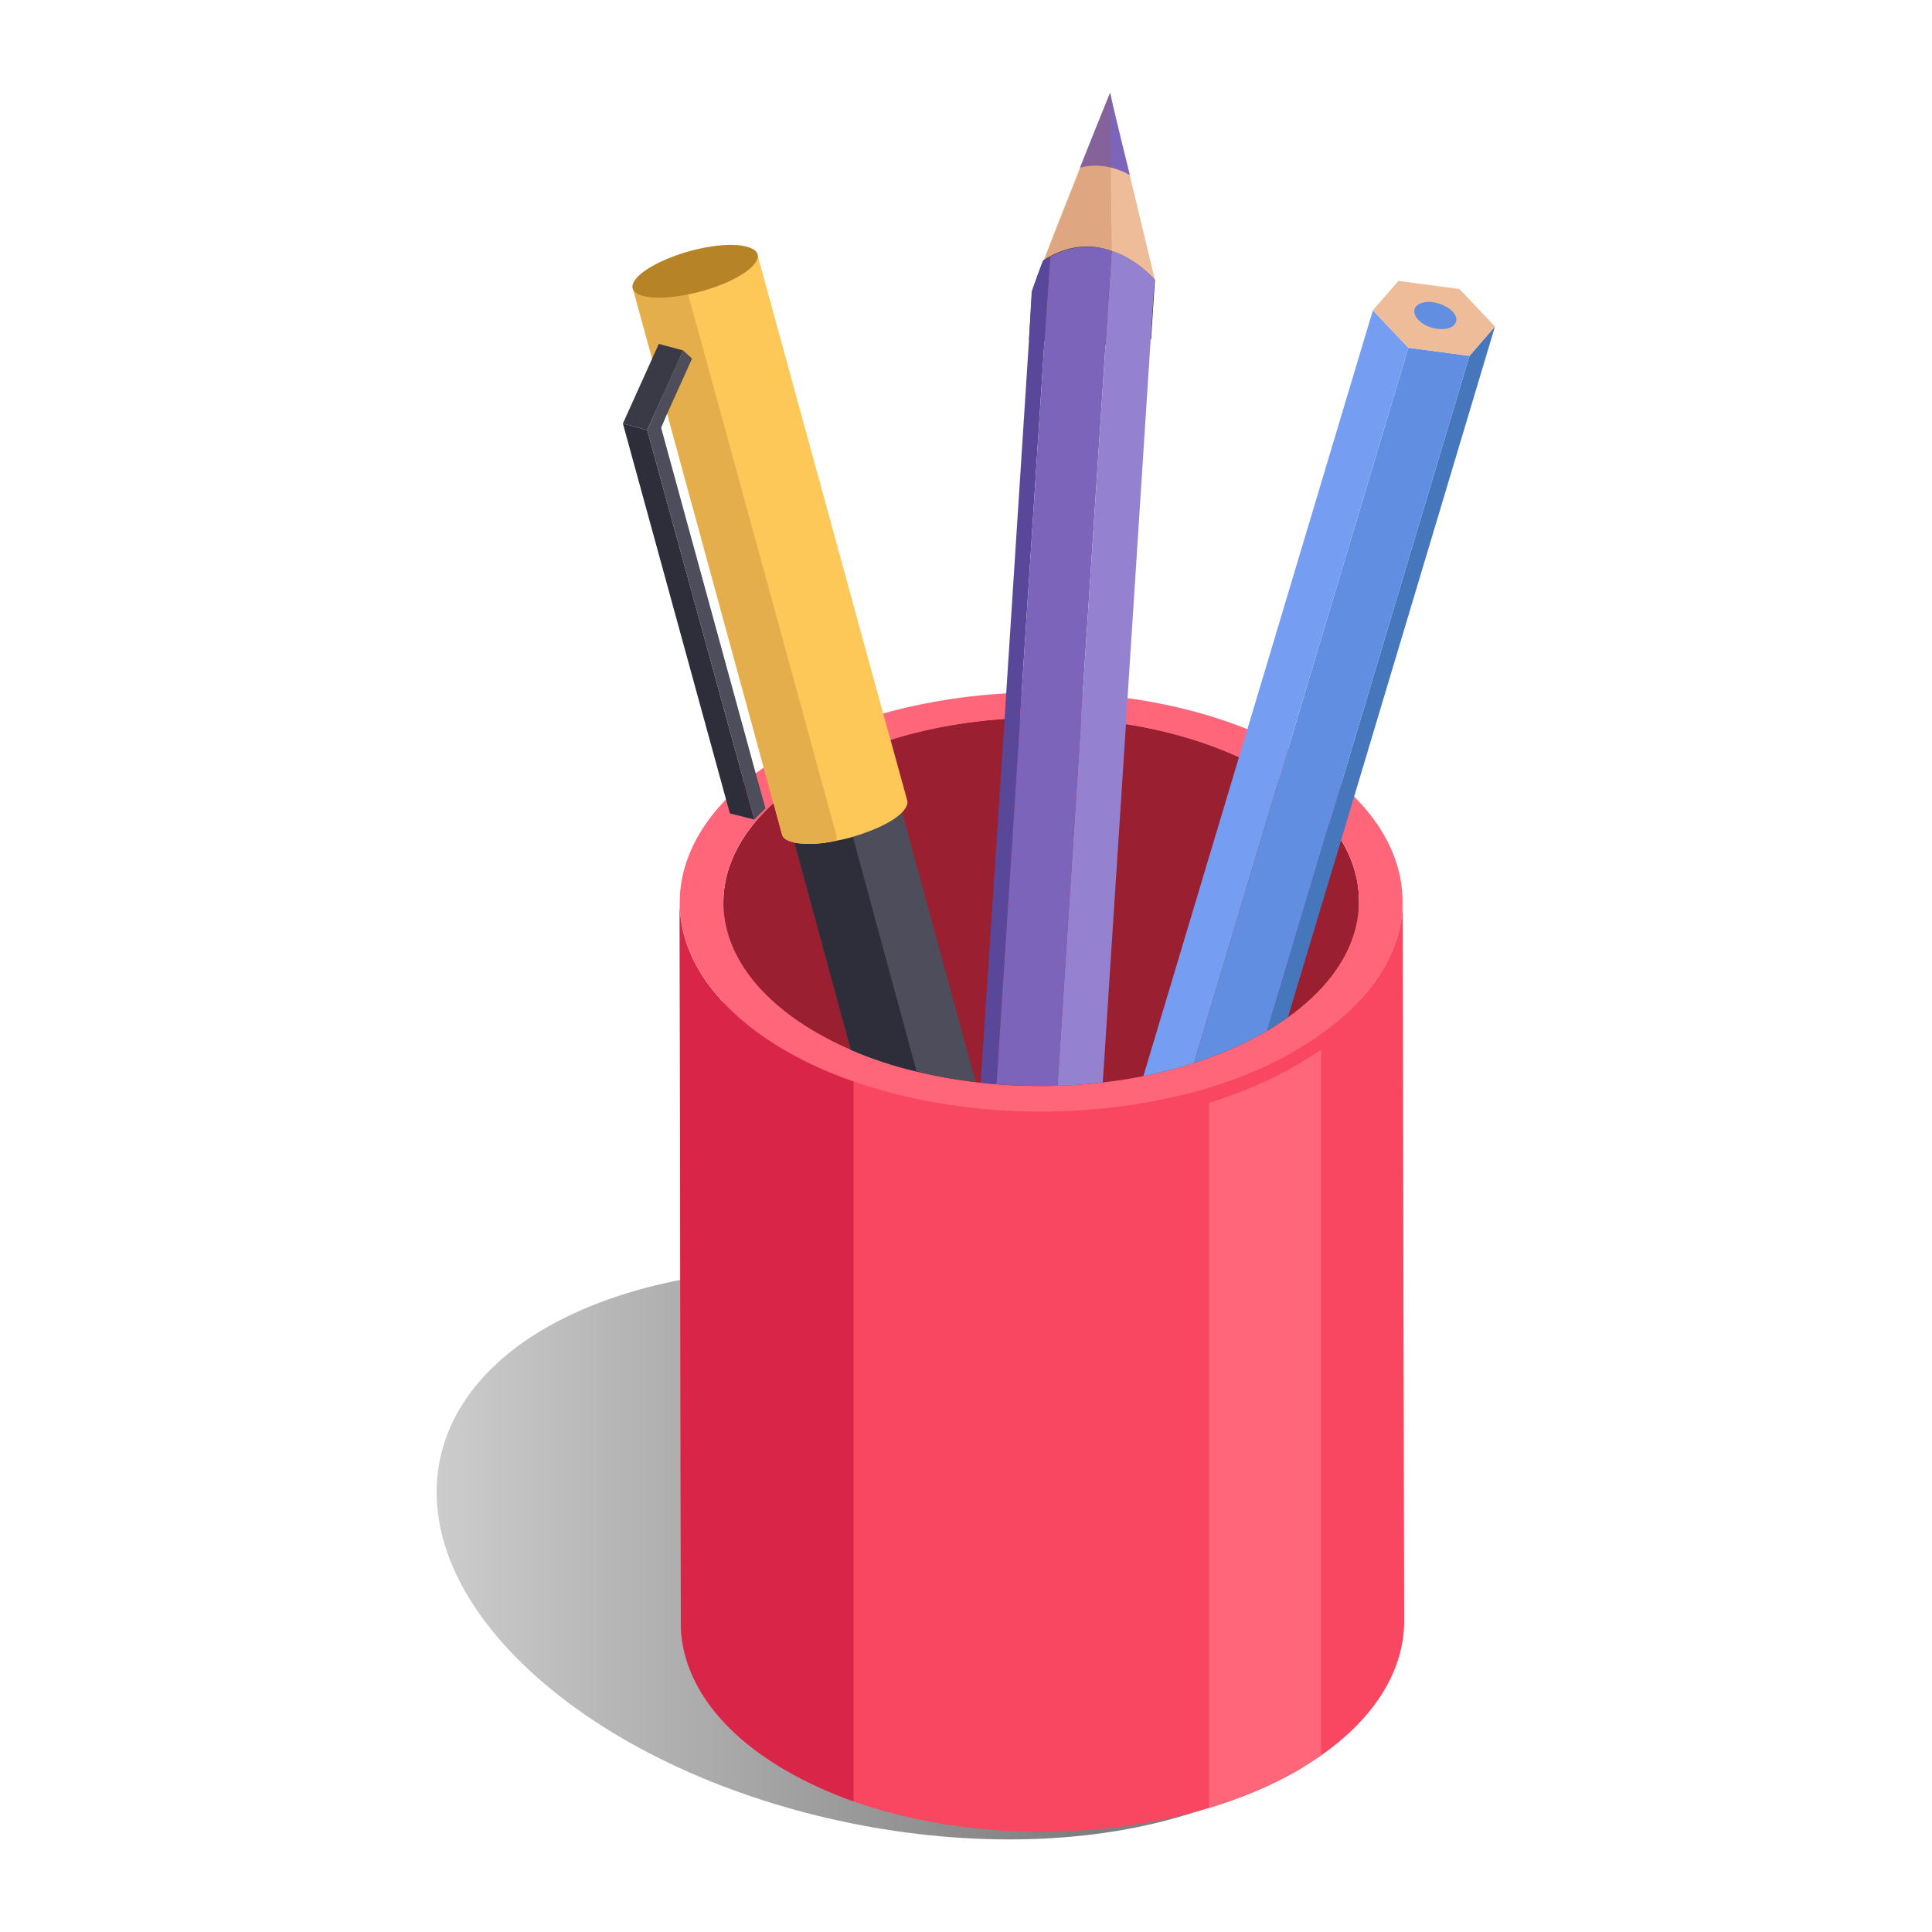 <svg width="500" height="500" viewBox="0 0 500 500" fill="none" xmlns="http://www.w3.org/2000/svg">
<path d="M138.9 434.001C180.3 470.801 256.8 486.401 309.7 468.801C362.6 451.201 371.9 407.101 330.5 370.301C289.1 333.501 212.6 317.901 159.7 335.501C106.8 353.101 97.4 397.101 138.9 434.001Z" fill="url(#paint0_linear_13113_2078)"/>
<path d="M187.2 233.6L187.5 420C187.5 407.7 195.5 317 211.7 307.7C243.9 289.1 296.1 289.1 328.1 307.7C344 316.9 351.9 407.4 352 419.5L351.7 233.1C351.7 221 343.7 208.9 327.8 199.6C295.8 181 243.6 181 211.4 199.6C195.3 209.1 187.2 221.4 187.2 233.6Z" fill="#991F31"/>
<path d="M175.9 233.7L176.2 420.1C176.2 433.9 185.3 447.7 203.4 458.2C208.8 461.3 214.7 464 220.9 466.2C248.9 476.1 284 476.6 312.9 467.9C321.1 465.4 328.9 462.2 335.8 458.2C338 456.9 340 455.6 341.9 454.3C356.2 444.3 363.4 431.9 363.4 419.6L363 233.2C363 245.4 355.9 257.6 341.8 267.6C339.8 269 337.6 270.4 335.4 271.7C328.6 275.6 320.9 278.9 312.8 281.3C284 290.1 248.8 289.6 220.8 279.8C214.4 277.6 208.4 274.9 203 271.7C185 261.3 175.9 247.5 175.9 233.7Z" fill="#F94661"/>
<path d="M175.9 233.7L176.2 420.1C176.2 433.9 185.3 447.7 203.4 458.2C208.8 461.3 214.7 464 220.9 466.2V279.9C214.5 277.7 208.5 275 203.1 271.8C185 261.3 175.9 247.5 175.9 233.7Z" fill="#D92547"/>
<path d="M312.9 285.4V467.9C321.1 465.4 328.9 462.2 335.8 458.2C338 456.9 340 455.6 341.9 454.3V271.6C339.9 273 337.7 274.4 335.5 275.7C328.6 279.7 321 282.9 312.9 285.4Z" fill="#FF6679"/>
<path d="M203.1 271.8C227.6 286 262.4 290.7 293.8 285.8C298.2 285.1 302.5 284.2 306.7 283.2C313.1 281.6 319.2 279.6 324.9 277.1C326.6 276.4 328.3 275.6 329.9 274.8C331.8 273.9 333.6 272.9 335.4 271.8C366.2 254 371.2 226.9 350.4 206.1C349.3 205 348.2 204 347 203C343.8 200.2 340 197.6 335.8 195.1C335 194.6 334.2 194.2 333.4 193.7C330 191.9 326.5 190.2 322.8 188.7C286.4 174.1 236 176.3 203.4 195C166.9 216.2 166.7 250.6 203.1 271.8ZM211.5 199.7C241.4 182.4 288.5 181.2 320.7 196C323.2 197.1 325.6 198.4 327.9 199.7C329 200.3 330.1 201 331.1 201.7C336.5 205.2 340.8 209.1 344.1 213.1C345.2 214.5 346.2 216 347.1 217.4C356.3 232.7 351.7 250.2 333.3 263.3C331.6 264.5 329.8 265.7 327.9 266.8C327.7 266.9 327.6 267 327.4 267.1C321.8 270.3 315.6 273 309 275.1C304.8 276.5 300.4 277.6 295.9 278.5C267.1 284.2 233.9 280.4 211.1 267.1C179.1 248.5 179.3 218.3 211.5 199.7Z" fill="#FF6679"/>
<path d="M327.9 266.8C329.8 265.7 331.6 264.5 333.3 263.3L347.1 217.4L350.5 206L386.9 84.5L380.3 92.1L347.1 202.9L344 213.1L327.9 266.8Z" fill="#4676BC"/>
<path d="M309 275.1C315.6 273 321.8 270.3 327.4 267.1C327.6 267 327.7 266.9 327.9 266.8L344 213.1L347.1 202.9L380.3 92.1L364.5 90L333.4 193.7L331 201.7L309 275.1Z" fill="#618EE0"/>
<path d="M295.9 278.5C300.4 277.6 304.8 276.5 309 275.1L331 201.7L333.4 193.7L364.5 90L355.3 80.3L322.8 188.8L320.6 196.1L295.9 278.5Z" fill="#759EF2"/>
<path d="M364.501 90L380.301 92.1L386.901 84.5L377.701 74.8L361.901 72.7L355.301 80.3L364.501 90Z" fill="#EFBC9A"/>
<path d="M374.6 85.001C377.1 84.4 377.6 82.4 375.9 80.6C374.1 78.8 370.7 77.701 368.3 78.3C365.8 78.9 365.3 80.9 367 82.701C368.7 84.6 372.1 85.6 374.6 85.001Z" fill="#618EE0"/>
<path d="M201.4 202.5L202.3 206L202.6 207.2L205.6 218.1L220.2 271.7C225.5 274 231.2 275.9 237.2 277.3C242.1 278.5 247.3 279.4 252.5 280L233.4 210L229.3 194.8C229.7 196.2 227.2 198.4 222.4 200.4C220.8 201.1 219.1 201.7 217.4 202.2C212.8 203.6 208 204.3 204.8 204H204.7C204.2 204 203.6 203.9 203.2 203.8C202.1 203.5 201.5 203.1 201.4 202.5Z" fill="#4D4D5B"/>
<path d="M202.601 207.2L205.601 218.1L220.201 271.7C225.501 274 231.201 275.9 237.201 277.3L220.701 216.5L218.001 206.7L217.301 202.3L216.501 197.1L215.301 189.3L215.201 188.5L214.401 189.6L204.701 204L204.601 204.2L202.601 207.2Z" fill="#2E2E3A"/>
<path d="M163.801 74.7L168.801 92.9L171.501 102.6L172.701 107.2L197.701 198.8L200.201 207.9L202.401 216C202.601 216.8 203.401 217.4 204.701 217.8C205.001 217.9 205.301 218 205.701 218.1C208.401 218.6 212.301 218.5 216.401 217.6C217.901 217.3 219.401 217 220.901 216.5C223.001 215.9 225.101 215.1 227.001 214.3C230.101 212.9 232.301 211.5 233.601 210.1C234.601 209 235.001 208 234.801 207.2L230.501 191.6L228.601 184.8L196.001 65.8V65.9C196.101 66.5 196.001 67.1 195.501 67.8C195.301 68.1 195.101 68.3 194.901 68.6C194.101 69.4 193.001 70.3 191.601 71.2C190.601 71.8 189.501 72.4 188.301 72.9C185.101 74.3 181.601 75.4 178.101 76.1C173.301 77.1 168.701 77.3 166.001 76.4C165.801 76.3 165.701 76.3 165.501 76.2H165.401C165.301 76.1 165.201 76.1 165.101 76C164.801 75.9 164.601 75.7 164.401 75.6C164.301 75.5 164.201 75.4 164.101 75.4C164.001 75.3 164.001 75.2 163.901 75.2C163.801 75.1 163.801 75 163.801 74.9C163.801 74.8 163.801 74.8 163.801 74.7Z" fill="#FEC859"/>
<path d="M163.801 74.7L168.801 92.9L171.501 102.6L172.701 107.2L197.701 198.8L200.201 207.9L202.401 216C202.601 216.8 203.401 217.4 204.701 217.8C205.001 217.9 205.301 218 205.701 218.1C208.401 218.6 212.301 218.5 216.401 217.6C216.601 217.1 216.601 216.7 216.501 216.3L211.601 198.5L209.501 190.7L178.101 76.2C173.301 77.2 168.701 77.4 166.001 76.5C165.801 76.4 165.701 76.4 165.501 76.3H165.401C165.301 76.2 165.201 76.2 165.101 76.1C164.801 76 164.601 75.8 164.401 75.7C164.301 75.6 164.201 75.5 164.101 75.5C164.001 75.4 164.001 75.3 163.901 75.3C163.801 75.2 163.801 75.1 163.801 75C163.801 74.8 163.801 74.8 163.801 74.7Z" fill="#E5AE4C"/>
<path d="M193.8 64C198.4 65.5 196 69.5 188.3 73C180.6 76.4 170.7 78 166 76.5C161.4 75 163.8 71 171.5 67.5C179.2 64 189.1 62.4 193.8 64Z" fill="#B78327"/>
<path d="M161.2 109.6L187.9 206.9L188.9 210.5L195.2 212.1L192.6 202.6L167.5 111.3L161.2 109.6Z" fill="#2E2E3A"/>
<path d="M167.5 111.3L161.2 109.6L170.5 89L176.8 90.7L167.5 111.3Z" fill="#3A3A47"/>
<path d="M167.5 111.3L192.6 202.6L195.2 212.1L198.1 209.2L195.6 200.2L171.1 110.7L172.6 107.2L179.1 92.8L176.8 90.7L171.4 102.6L167.5 111.3Z" fill="#4D4D5B"/>
<path d="M287.3 24C287.3 24 283.7 32.8 279.5 43.4C276.3 51.4 272.8 60.3 270.1 67.4C268.9 70.5 267.9 73.3 267.2 75.4L271.2 78L283.5 85.9L286.6 83.2L298.9 72.5C298.9 72.5 295.5 58.4 292.4 45.4C289.9 35.3 287.7 26 287.3 24Z" fill="#EFBC9A"/>
<path d="M271.8 66.3C271.2 66.6 270.6 67 270 67.4C268.8 70.5 267.8 73.3 267.1 75.4L266.3 88L270.4 88.3L286.1 89.3L292.5 89.7L297.9 87.8L298.9 72.5C298.5 72 294.2 67.1 287.8 65C283.3 63.3 277.8 63.1 271.8 66.3Z" fill="#332E2A"/>
<path d="M253.8 280.2C255.2 280.4 256.5 280.5 257.9 280.6L264 185.9L264.4 179.3L270.3 88.3L271 77.9L271.2 75.2L271.4 72.1L271.8 66.4C271.5 66.5 271.2 66.7 270.9 66.9C270.6 67.1 270.4 67.2 270.1 67.4C270.1 67.4 270 67.5 269.9 67.5C269.2 69.4 268.5 71.1 268 72.7C267.6 73.7 267.3 74.6 267 75.5L266.3 88L260.4 179.5L260 186.1L253.8 280.2Z" fill="#594899"/>
<path d="M257.899 280.6C263.099 281 268.399 281.1 273.699 281L279.799 186.2L280.199 179.6L286.099 89.3L286.499 83.201L287.699 64.9C283.299 63.401 277.799 63.2 271.799 66.4L271.399 72.1L271.199 75.201L270.999 77.9L270.299 88.3L264.399 179.3L263.999 185.9L257.899 280.6Z" fill="#7C64BA"/>
<path d="M273.7 281C277.6 280.9 281.5 280.6 285.4 280.1L291.4 187.4L291.8 180.7L297.8 87.7L298.8 72.4C298.4 71.9 294.1 67 287.7 64.9L286.5 83.2L286.1 89.3L280.2 179.6L279.8 186.2L273.7 281Z" fill="#9482D1"/>
<path d="M287.3 24C287.3 24 283.7 32.8 279.5 43.4C285 41.9 289.9 43.9 292.4 45.3C289.9 35.3 287.7 26 287.3 24Z" fill="#7C64BA"/>
<path opacity="0.22" d="M271.8 66.3C277.8 63.1 283.3 63.4 287.7 64.8L287.3 24L270.2 67.3C270.5 67.1 270.7 67 271 66.8C271.2 66.6 271.5 66.4 271.8 66.3Z" fill="#A55D2D"/>
<defs>
<linearGradient id="paint0_linear_13113_2078" x1="113" y1="402.13" x2="356.369" y2="402.13" gradientUnits="userSpaceOnUse">
<stop stop-opacity="0.2"/>
<stop offset="0.67" stop-opacity="0.5"/>
</linearGradient>
</defs>
</svg>

